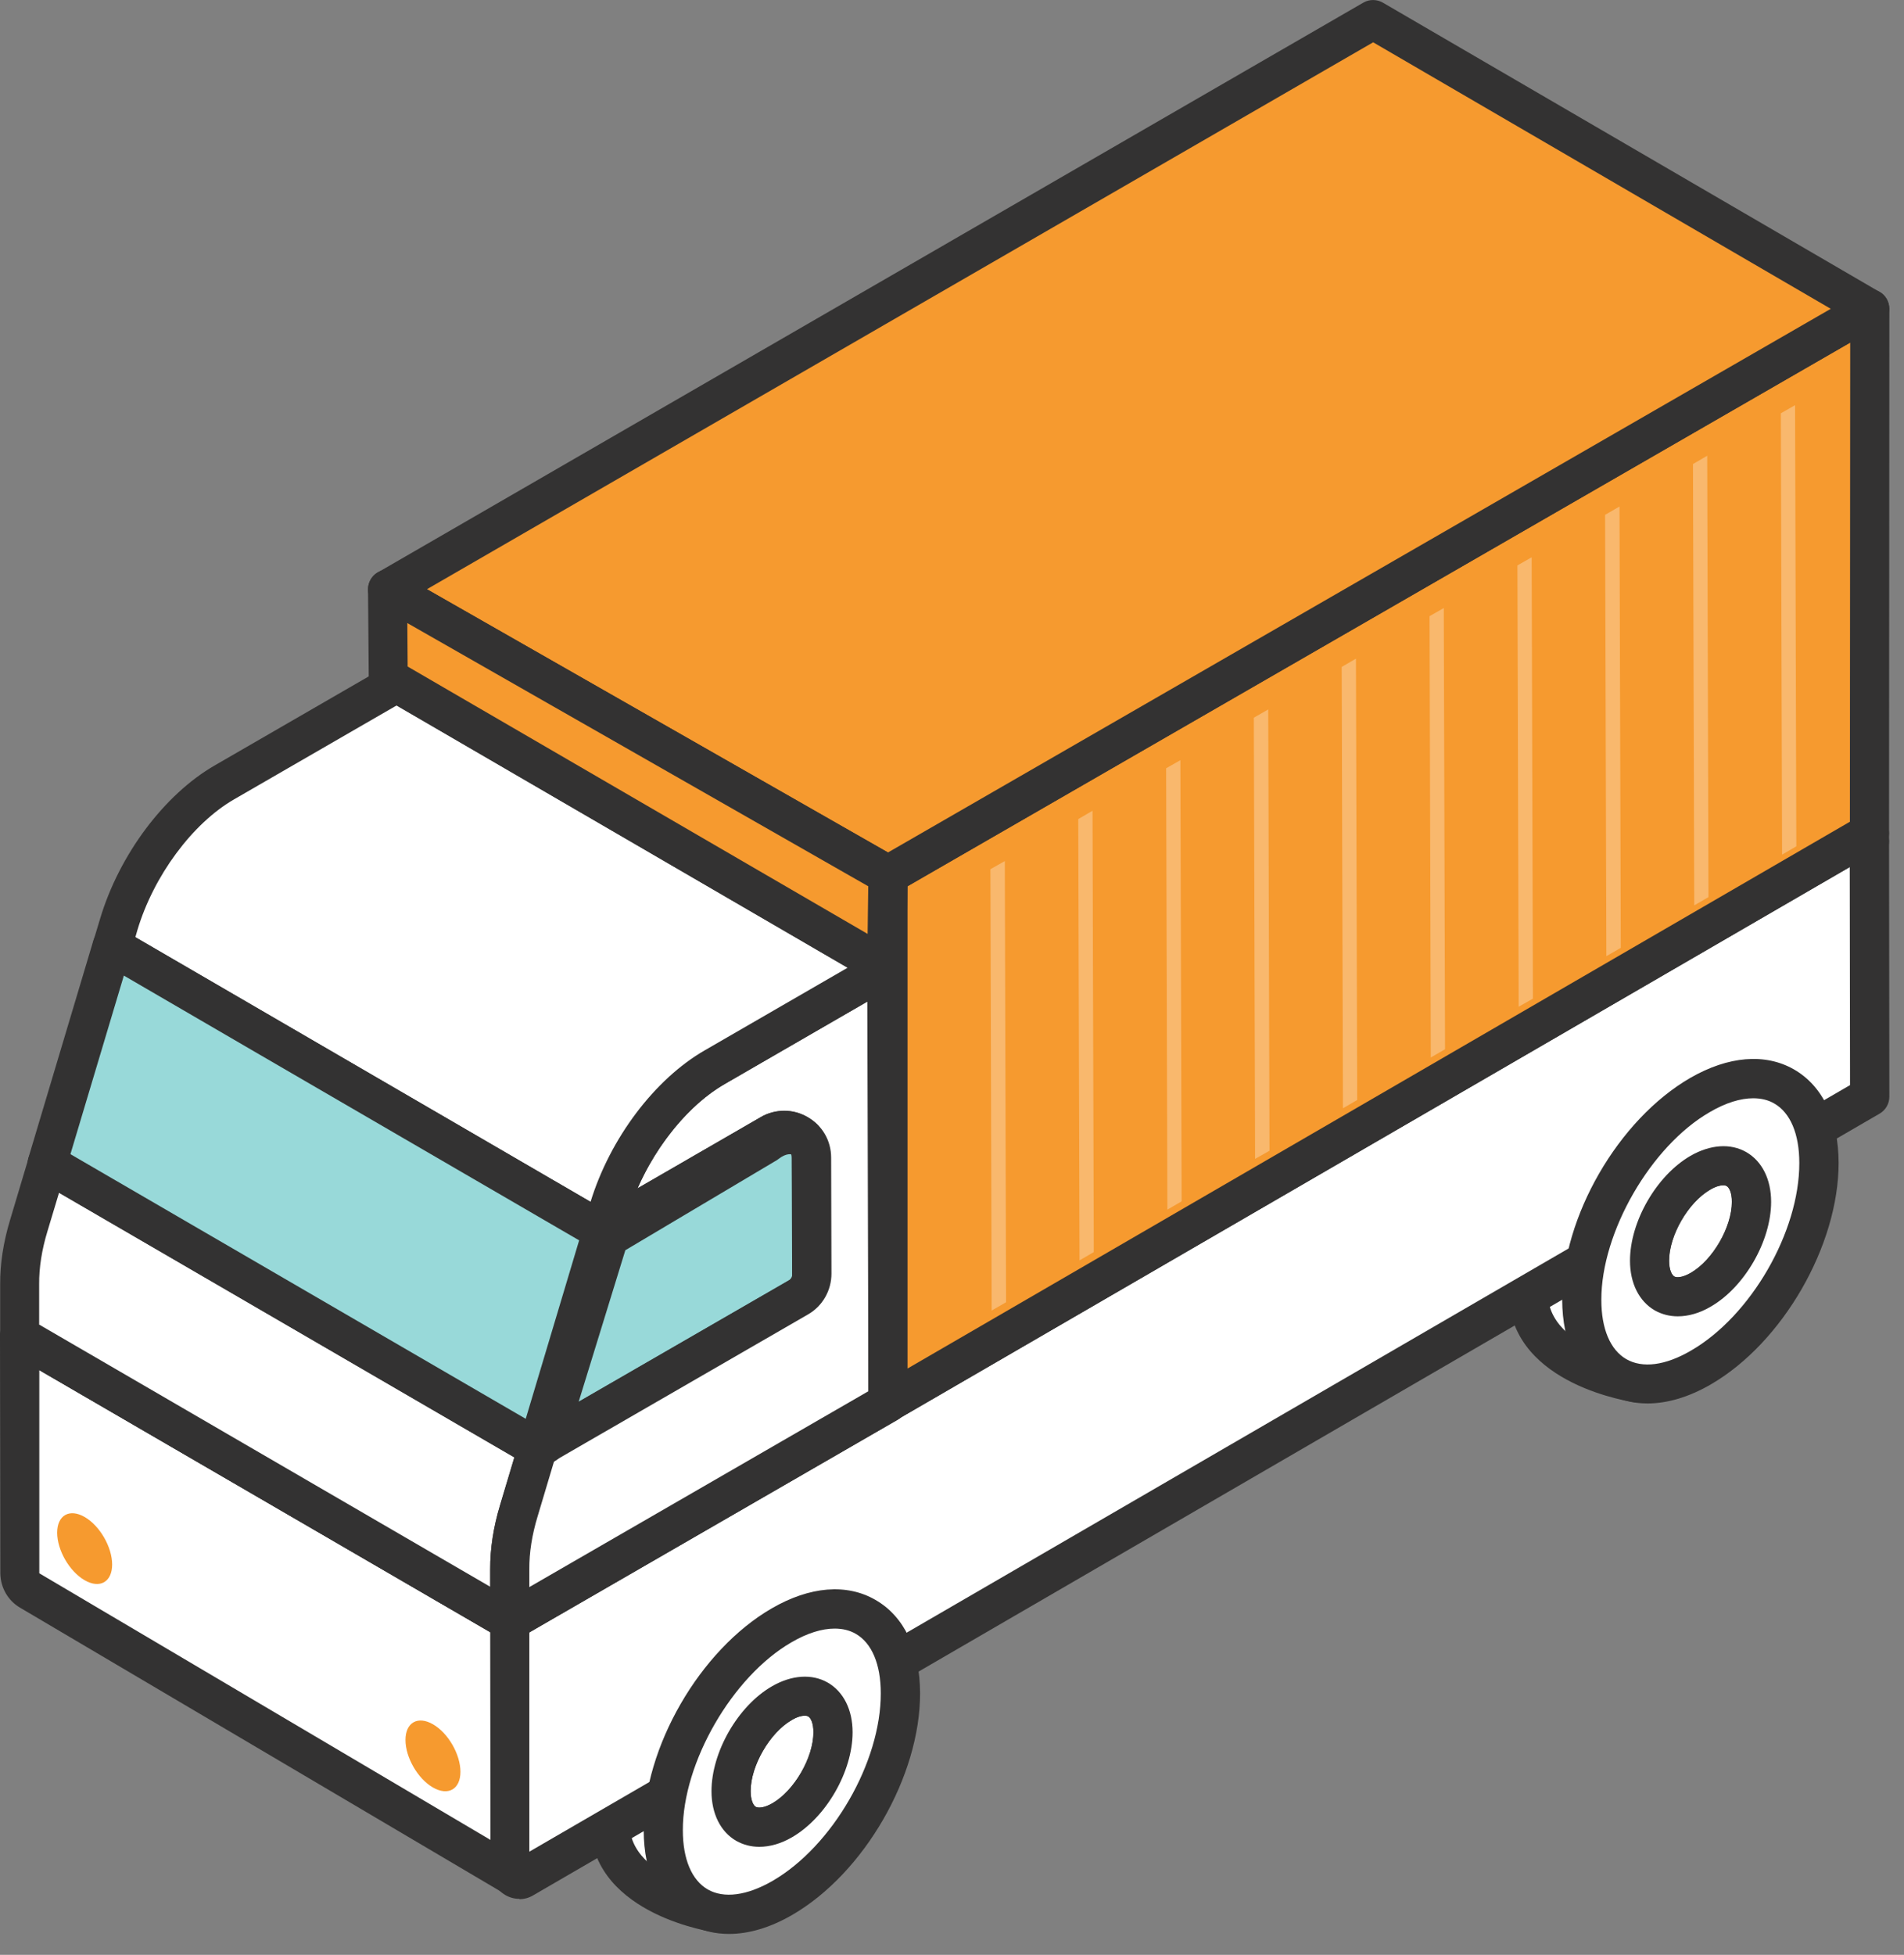 <svg width="76" height="78" viewBox="0 0 76 78" fill="none" xmlns="http://www.w3.org/2000/svg">
<rect x="0" y="0" width="76" height="78" fill="#808080" stroke="none"/>
<g clip-path="url(#clip0_14_10644)">
<path d="M28.749 76.347C28.749 76.347 24.517 75.778 24.342 72.909L27.674 70.971L28.749 76.347Z" fill="white"/>
<path d="M28.75 77.128C28.718 77.128 28.681 77.128 28.643 77.122C28.443 77.097 23.774 76.428 23.561 72.952C23.542 72.659 23.692 72.377 23.949 72.227L27.281 70.289C27.5 70.164 27.762 70.146 27.993 70.252C28.225 70.358 28.387 70.564 28.437 70.808L29.512 76.184C29.562 76.434 29.487 76.691 29.319 76.872C29.169 77.028 28.962 77.116 28.75 77.116V77.128ZM25.205 73.309C25.537 74.409 26.799 75.003 27.75 75.303L27.124 72.19L25.205 73.309Z" fill="#333232"/>
<path d="M65.413 55.186C65.413 55.186 61.181 54.617 61.006 51.748L64.338 49.81L65.413 55.186Z" fill="white"/>
<path d="M65.413 55.968C65.382 55.968 65.344 55.968 65.307 55.962C65.107 55.937 60.437 55.268 60.225 51.792C60.206 51.498 60.356 51.217 60.612 51.067L63.944 49.129C64.163 49.004 64.426 48.985 64.657 49.092C64.888 49.198 65.051 49.404 65.101 49.648L66.176 55.024C66.226 55.274 66.151 55.53 65.982 55.712C65.832 55.868 65.626 55.955 65.413 55.955V55.968ZM61.863 52.148C62.194 53.249 63.457 53.843 64.407 54.142L63.782 51.029L61.863 52.148Z" fill="#333232"/>
<path d="M20.348 64.676L0.788 53.311L0.8 62.776C0.8 63.069 0.956 63.332 1.206 63.482L20.498 74.866L20.36 74.122L20.348 64.676Z" fill="white"/>
<path d="M20.498 75.647C20.36 75.647 20.223 75.609 20.104 75.541L0.806 64.151C0.319 63.87 0.019 63.344 0.013 62.776L0 53.305C0 53.024 0.15 52.767 0.394 52.63C0.638 52.492 0.931 52.492 1.175 52.63L20.735 64.001C20.973 64.138 21.123 64.395 21.123 64.676L21.136 74.053L21.261 74.728C21.317 75.028 21.192 75.334 20.942 75.51C20.811 75.603 20.654 75.653 20.492 75.653L20.498 75.647ZM1.569 54.668V62.776L19.579 73.415V65.126L1.569 54.668Z" fill="#333232"/>
<path d="M74.622 33.576L55.062 22.205L15.885 44.591L35.445 55.962L74.622 33.576Z" fill="white"/>
<path d="M35.445 56.743C35.307 56.743 35.176 56.706 35.051 56.637L15.491 45.266C15.247 45.128 15.103 44.866 15.103 44.585C15.103 44.303 15.253 44.047 15.497 43.909L54.674 21.524C54.917 21.386 55.211 21.386 55.455 21.524L75.015 32.895C75.259 33.032 75.403 33.295 75.403 33.576C75.403 33.857 75.253 34.114 75.009 34.251L35.832 56.637C35.714 56.706 35.576 56.743 35.445 56.743ZM17.447 44.597L35.445 55.056L73.052 33.563L55.055 23.105L17.447 44.597Z" fill="#333232"/>
<path d="M20.348 64.676L20.36 74.591C20.36 74.859 20.654 75.072 20.885 74.941L74.634 43.753L74.621 33.245L35.444 55.962L20.348 64.676Z" fill="white"/>
<path d="M20.729 75.766C20.535 75.766 20.348 75.716 20.173 75.616C19.81 75.403 19.579 75.016 19.579 74.597L19.566 64.682C19.566 64.401 19.716 64.145 19.954 64.007L35.051 55.293L74.228 32.576C74.465 32.438 74.765 32.432 75.009 32.576C75.253 32.713 75.403 32.969 75.403 33.251L75.415 43.759C75.415 44.041 75.265 44.297 75.028 44.434L21.279 75.628C21.11 75.728 20.923 75.778 20.735 75.778L20.729 75.766ZM21.129 65.126V73.884L73.846 43.297L73.834 34.595L35.826 56.637L21.123 65.126H21.129Z" fill="#333232"/>
<path d="M35.445 55.962L15.884 44.591L0.788 53.311L20.348 64.676L35.445 55.962Z" fill="white"/>
<path d="M20.348 65.458C20.21 65.458 20.079 65.42 19.954 65.351L0.394 53.987C0.15 53.849 0.006 53.587 0.006 53.311C0.006 53.03 0.156 52.774 0.394 52.636L15.491 43.922C15.735 43.785 16.035 43.785 16.272 43.922L35.833 55.293C36.076 55.431 36.22 55.693 36.22 55.968C36.22 56.249 36.07 56.506 35.833 56.643L20.736 65.358C20.617 65.426 20.479 65.464 20.348 65.464V65.458ZM2.344 53.311L20.348 63.776L33.882 55.962L15.878 45.497L2.344 53.311Z" fill="#333232"/>
<path d="M32.388 44.309L12.828 32.938L12.846 40.096L32.407 51.461L32.388 44.309Z" fill="white"/>
<path d="M32.407 52.242C32.269 52.242 32.138 52.205 32.013 52.136L12.453 40.765C12.215 40.627 12.065 40.371 12.065 40.09L12.046 32.938C12.046 32.657 12.196 32.4 12.434 32.257C12.678 32.113 12.978 32.119 13.215 32.257L32.776 43.628C33.013 43.765 33.163 44.022 33.163 44.303L33.182 51.454C33.182 51.736 33.032 51.992 32.794 52.136C32.676 52.205 32.538 52.242 32.407 52.242ZM13.628 39.646L31.625 50.104L31.607 44.766L13.609 34.307L13.628 39.646Z" fill="#333232"/>
<path d="M32.407 51.461L12.846 40.096L1.894 46.416L21.454 57.787L32.407 51.461Z" fill="white"/>
<path d="M21.454 58.568C21.317 58.568 21.186 58.531 21.061 58.462L1.5 47.091C1.257 46.953 1.113 46.691 1.113 46.416C1.113 46.134 1.263 45.878 1.5 45.74L12.453 39.414C12.696 39.277 12.996 39.277 13.234 39.414L32.794 50.785C33.038 50.923 33.182 51.185 33.182 51.46C33.182 51.742 33.032 51.998 32.794 52.136L21.842 58.462C21.723 58.531 21.586 58.568 21.454 58.568ZM3.451 46.422L21.454 56.886L30.85 51.46L12.847 40.996L3.451 46.422Z" fill="#333232"/>
<path d="M24.042 49.129L21.454 57.787L32.406 51.461L32.388 44.309L24.042 49.129Z" fill="#98D9D9"/>
<path d="M21.454 58.568C21.279 58.568 21.11 58.512 20.967 58.399C20.717 58.199 20.61 57.868 20.704 57.562L23.292 48.904C23.348 48.71 23.48 48.554 23.648 48.454L31.994 43.634C32.238 43.496 32.532 43.496 32.775 43.634C33.019 43.771 33.169 44.028 33.169 44.309L33.188 51.461C33.188 51.742 33.038 51.998 32.8 52.142L21.842 58.468C21.723 58.537 21.586 58.575 21.454 58.575V58.568ZM24.699 49.648L22.761 56.124L31.619 51.01L31.6 45.659L24.692 49.648H24.699Z" fill="#333232"/>
<path d="M21.454 57.787L1.894 46.416L1.15 48.904C0.906 49.717 0.781 50.51 0.781 51.242V53.305L20.348 64.676V62.613C20.341 61.882 20.46 61.094 20.71 60.275L21.454 57.787Z" fill="white"/>
<path d="M20.348 65.457C20.211 65.457 20.079 65.42 19.954 65.351L0.394 53.986C0.157 53.849 0.007 53.592 0.007 53.311V51.248C0 50.435 0.132 49.573 0.4 48.685L1.144 46.197C1.213 45.966 1.382 45.784 1.607 45.697C1.832 45.609 2.082 45.628 2.288 45.747L21.849 57.118C22.161 57.299 22.311 57.674 22.205 58.018L21.461 60.506C21.236 61.244 21.123 61.956 21.13 62.619V64.682C21.13 64.963 20.986 65.22 20.742 65.363C20.623 65.432 20.486 65.47 20.355 65.47L20.348 65.457ZM1.569 52.855L19.567 63.313V62.613C19.567 61.8 19.698 60.938 19.967 60.05L20.536 58.149L2.357 47.591L1.894 49.129C1.669 49.866 1.557 50.579 1.563 51.242V52.861L1.569 52.855Z" fill="#333232"/>
<path d="M28.524 42.584C26.674 43.653 25.011 45.891 24.305 48.26L24.048 49.129L30.762 45.253C31.487 44.834 32.4 45.359 32.4 46.197L32.413 50.829C32.413 51.223 32.206 51.579 31.869 51.779L21.46 57.787L20.716 60.275C20.473 61.088 20.348 61.882 20.348 62.613V64.676L35.451 55.962V52.792L35.401 38.614L28.531 42.584H28.524Z" fill="white"/>
<path d="M20.348 65.457C20.217 65.457 20.079 65.42 19.96 65.351C19.717 65.213 19.573 64.957 19.567 64.676V62.613C19.56 61.8 19.692 60.938 19.96 60.05L20.704 57.562C20.761 57.368 20.892 57.212 21.061 57.112L31.469 51.104C31.563 51.048 31.625 50.948 31.625 50.836L31.613 46.203C31.613 46.047 31.513 45.966 31.457 45.934C31.4 45.903 31.282 45.859 31.144 45.934L24.43 49.81C24.155 49.967 23.805 49.948 23.555 49.748C23.305 49.548 23.199 49.216 23.292 48.91L23.555 48.041C24.318 45.484 26.118 43.078 28.137 41.909L35.007 37.939C35.251 37.802 35.545 37.802 35.789 37.939C36.032 38.077 36.182 38.333 36.182 38.614L36.233 55.962C36.233 56.243 36.083 56.499 35.845 56.643L20.748 65.357C20.629 65.426 20.492 65.463 20.36 65.463L20.348 65.457ZM22.117 58.306L21.461 60.5C21.236 61.238 21.123 61.95 21.129 62.613V63.326L34.663 55.511L34.62 39.965L28.919 43.259C27.531 44.059 26.218 45.653 25.449 47.416L30.369 44.572C30.956 44.234 31.657 44.234 32.238 44.572C32.826 44.909 33.176 45.516 33.176 46.191L33.188 50.823C33.188 51.492 32.832 52.117 32.251 52.448L22.117 58.3V58.306Z" fill="#333232"/>
<path d="M15.835 27.249L8.965 31.219C7.114 32.288 5.451 34.526 4.745 36.895L4.489 37.764L24.049 49.135L24.305 48.266C25.012 45.897 26.681 43.659 28.531 42.59L35.401 38.62L15.841 27.249H15.835Z" fill="white"/>
<path d="M24.042 49.91C23.905 49.91 23.773 49.873 23.648 49.804L4.088 38.433C3.775 38.252 3.625 37.877 3.732 37.533L3.994 36.664C4.757 34.107 6.557 31.7 8.576 30.538L15.447 26.568C15.69 26.43 15.991 26.43 16.228 26.568L35.788 37.939C36.032 38.077 36.176 38.339 36.176 38.614C36.176 38.895 36.026 39.152 35.788 39.289L28.918 43.259C27.249 44.222 25.699 46.322 25.055 48.485L24.792 49.354C24.724 49.585 24.555 49.767 24.33 49.854C24.236 49.892 24.142 49.91 24.042 49.91ZM5.401 37.395L23.573 47.954C24.348 45.428 26.13 43.059 28.131 41.909L33.832 38.614L15.828 28.15L9.345 31.894C7.676 32.857 6.126 34.957 5.482 37.12L5.401 37.401V37.395Z" fill="#333232"/>
<path d="M31.207 67.958C30.081 68.608 29.175 70.177 29.181 71.465C29.181 72.752 30.1 73.278 31.219 72.627C32.344 71.977 33.251 70.408 33.245 69.12C33.245 67.833 32.326 67.308 31.207 67.958Z" fill="white"/>
<path d="M30.306 73.69C29.975 73.69 29.669 73.609 29.388 73.453C28.762 73.09 28.4 72.371 28.4 71.471C28.4 69.908 29.456 68.07 30.819 67.283C31.601 66.832 32.413 66.776 33.045 67.139C33.67 67.501 34.032 68.22 34.032 69.121C34.032 70.683 32.976 72.521 31.613 73.309C31.175 73.565 30.725 73.69 30.306 73.69ZM32.119 68.458C32.001 68.458 31.819 68.502 31.601 68.633C30.725 69.139 29.963 70.458 29.963 71.465C29.963 71.846 30.075 72.04 30.169 72.096C30.263 72.146 30.494 72.146 30.832 71.952C31.707 71.446 32.469 70.127 32.469 69.121C32.469 68.739 32.357 68.545 32.263 68.489C32.232 68.47 32.182 68.458 32.119 68.458Z" fill="#333232"/>
<path d="M35.945 67.558C35.951 70.565 33.844 74.222 31.225 75.728C28.606 77.241 26.48 76.028 26.474 73.028C26.468 70.021 28.581 66.364 31.194 64.851C33.813 63.338 35.932 64.551 35.945 67.558ZM31.219 72.627C32.344 71.977 33.251 70.408 33.244 69.121C33.244 67.833 32.325 67.308 31.206 67.958C30.081 68.608 29.175 70.177 29.181 71.465C29.181 72.753 30.1 73.278 31.219 72.627Z" fill="white"/>
<path d="M29.1 77.166C28.512 77.166 27.962 77.028 27.474 76.741C26.331 76.084 25.699 74.765 25.693 73.027C25.687 69.727 27.931 65.838 30.806 64.175C32.325 63.294 33.801 63.175 34.945 63.838C36.089 64.494 36.72 65.813 36.726 67.557C36.733 70.864 34.495 74.746 31.619 76.409C30.744 76.916 29.887 77.166 29.1 77.166ZM33.319 64.982C32.807 64.982 32.219 65.163 31.588 65.532C29.231 66.895 27.25 70.327 27.256 73.027C27.256 74.184 27.612 75.022 28.25 75.39C28.893 75.759 29.812 75.64 30.831 75.053C33.226 73.671 35.164 70.308 35.157 67.564C35.157 66.407 34.801 65.563 34.163 65.194C33.92 65.051 33.632 64.982 33.313 64.982H33.319ZM30.306 73.69C29.975 73.69 29.669 73.609 29.387 73.452C28.762 73.09 28.4 72.371 28.4 71.471C28.4 69.908 29.456 68.064 30.819 67.282C31.6 66.832 32.413 66.776 33.044 67.139C33.669 67.501 34.032 68.22 34.032 69.12C34.032 70.683 32.976 72.521 31.613 73.309C31.175 73.565 30.725 73.69 30.306 73.69ZM32.119 68.458C32 68.458 31.819 68.501 31.6 68.633C30.725 69.139 29.962 70.458 29.962 71.465C29.962 71.846 30.075 72.04 30.169 72.096C30.263 72.146 30.494 72.146 30.831 71.952C31.707 71.446 32.469 70.127 32.469 69.12C32.469 68.739 32.357 68.545 32.263 68.489C32.232 68.47 32.182 68.458 32.119 68.458Z" fill="#333232"/>
<path d="M17.285 68.802C17.891 69.152 18.379 70.002 18.379 70.696C18.379 71.396 17.885 71.671 17.279 71.321C16.672 70.971 16.185 70.121 16.185 69.427C16.185 68.727 16.678 68.452 17.285 68.802Z" fill="#F69A2F"/>
<path d="M3.382 60.531C3.988 60.882 4.476 61.732 4.476 62.425C4.476 63.126 3.982 63.401 3.376 63.051C2.769 62.701 2.282 61.85 2.282 61.157C2.282 60.456 2.776 60.181 3.382 60.531Z" fill="#F69A2F"/>
<path d="M35.445 34.913L74.634 12.321L74.622 33.244L35.445 55.962V34.913Z" fill="#F69A2F"/>
<path d="M35.445 56.743C35.307 56.743 35.176 56.705 35.057 56.637C34.814 56.499 34.664 56.236 34.664 55.962V34.913C34.664 34.632 34.814 34.376 35.057 34.238L74.247 11.646C74.49 11.509 74.784 11.509 75.028 11.646C75.272 11.784 75.416 12.046 75.416 12.321L75.403 33.238C75.403 33.519 75.253 33.776 75.016 33.913L35.839 56.63C35.72 56.699 35.583 56.737 35.445 56.737V56.743ZM36.226 35.37V54.605L73.84 32.788L73.853 13.671L36.226 35.364V35.37Z" fill="#333232"/>
<path d="M67.87 46.791C66.745 47.441 65.838 49.01 65.845 50.298C65.845 51.586 66.764 52.111 67.883 51.461C69.008 50.81 69.914 49.241 69.908 47.954C69.908 46.666 68.989 46.141 67.87 46.791Z" fill="white"/>
<path d="M66.97 52.523C66.639 52.523 66.332 52.442 66.051 52.286C65.426 51.923 65.064 51.204 65.064 50.304C65.064 48.741 66.12 46.903 67.483 46.116C68.27 45.659 69.077 45.609 69.708 45.972C70.333 46.334 70.696 47.053 70.696 47.954C70.696 49.516 69.639 51.361 68.277 52.142C67.839 52.398 67.389 52.523 66.97 52.523ZM68.258 47.466C67.383 47.972 66.62 49.291 66.62 50.298C66.62 50.679 66.733 50.873 66.826 50.929C66.92 50.986 67.151 50.979 67.489 50.785C68.364 50.279 69.127 48.96 69.127 47.954C69.127 47.572 69.014 47.379 68.921 47.322C68.827 47.266 68.596 47.272 68.258 47.466Z" fill="#333232"/>
<path d="M72.609 46.397C72.615 49.404 70.508 53.061 67.889 54.568C65.27 56.08 63.144 54.868 63.138 51.867C63.132 48.86 65.245 45.203 67.858 43.69C70.477 42.178 72.596 43.39 72.609 46.397ZM67.883 51.467C69.008 50.817 69.915 49.248 69.908 47.96C69.908 46.672 68.989 46.147 67.87 46.797C66.745 47.447 65.839 49.016 65.845 50.304C65.845 51.592 66.764 52.117 67.883 51.467Z" fill="white"/>
<path d="M65.763 55.999C65.176 55.999 64.626 55.861 64.138 55.574C62.994 54.917 62.363 53.599 62.356 51.861C62.35 48.56 64.594 44.672 67.47 43.009C68.989 42.134 70.464 42.015 71.608 42.671C72.752 43.328 73.384 44.647 73.39 46.391C73.396 49.691 71.158 53.58 68.283 55.243C67.407 55.749 66.551 55.999 65.763 55.999ZM69.983 43.822C69.47 43.822 68.883 44.003 68.251 44.372C65.895 45.728 63.913 49.166 63.919 51.867C63.919 53.023 64.276 53.861 64.913 54.23C65.563 54.605 66.476 54.486 67.495 53.892C69.889 52.511 71.827 49.148 71.821 46.403C71.821 45.247 71.465 44.403 70.827 44.034C70.583 43.89 70.296 43.822 69.977 43.822H69.983ZM66.97 52.523C66.639 52.523 66.332 52.442 66.051 52.286C65.426 51.923 65.063 51.204 65.063 50.304C65.063 48.741 66.12 46.903 67.483 46.116C68.27 45.666 69.077 45.609 69.708 45.972C70.333 46.334 70.696 47.053 70.696 47.954C70.696 49.516 69.639 51.361 68.276 52.142C67.839 52.398 67.389 52.523 66.97 52.523ZM68.783 47.297C68.658 47.297 68.483 47.341 68.264 47.472C67.389 47.979 66.626 49.298 66.626 50.304C66.626 50.685 66.739 50.879 66.832 50.935C66.926 50.992 67.157 50.985 67.495 50.792C68.37 50.285 69.133 48.966 69.133 47.96C69.133 47.578 69.02 47.385 68.927 47.328C68.895 47.31 68.845 47.297 68.783 47.297Z" fill="#333232"/>
<path d="M32.044 45.403C32.044 45.403 31.425 44.997 30.619 45.603L24.299 49.354L21.748 57.612L21.448 57.787L24.036 49.129L30.75 45.253C30.75 45.253 31.394 44.834 32.044 45.403Z" fill="#98D9D9"/>
<path d="M21.454 58.568C21.279 58.568 21.11 58.512 20.967 58.4C20.717 58.2 20.61 57.868 20.704 57.562L23.292 48.904C23.348 48.71 23.48 48.554 23.648 48.454L30.362 44.578C30.725 44.347 31.7 44.059 32.563 44.816C32.869 45.084 32.919 45.547 32.669 45.878C32.425 46.197 31.988 46.278 31.644 46.078C31.6 46.053 31.4 45.997 31.087 46.235C31.062 46.253 31.044 46.266 31.019 46.285L24.961 49.885L22.505 57.856C22.448 58.043 22.317 58.206 22.148 58.3L21.848 58.475C21.729 58.543 21.592 58.581 21.46 58.581L21.454 58.568Z" fill="#333232"/>
<path d="M35.445 34.913L15.472 23.511L54.812 0.781L74.634 12.321L35.445 34.913Z" fill="#F69A2F"/>
<path d="M35.445 35.695C35.313 35.695 35.176 35.664 35.057 35.595L15.084 24.193C14.841 24.055 14.69 23.799 14.69 23.517C14.69 23.236 14.841 22.98 15.078 22.842L54.417 0.106C54.661 -0.037 54.961 -0.031 55.199 0.106L75.022 11.646C75.265 11.784 75.409 12.046 75.409 12.322C75.409 12.603 75.259 12.859 75.015 12.997L35.826 35.589C35.707 35.657 35.57 35.695 35.438 35.695H35.445ZM17.041 23.511L35.445 34.014L73.077 12.322L54.811 1.688L17.041 23.511Z" fill="#333232"/>
<path d="M35.445 34.913L35.395 38.614L15.835 27.249L15.503 27.437L15.497 27.049L15.472 23.511L35.445 34.913Z" fill="#F69A2F"/>
<path d="M35.395 39.395C35.257 39.395 35.126 39.358 35.001 39.289L15.828 28.143C15.603 28.25 15.334 28.237 15.116 28.112C14.872 27.974 14.722 27.718 14.722 27.443L14.69 23.517C14.69 23.236 14.834 22.98 15.078 22.836C15.322 22.692 15.616 22.692 15.859 22.836L35.832 34.238C36.076 34.382 36.232 34.645 36.226 34.926L36.176 38.627C36.176 38.902 36.02 39.158 35.782 39.295C35.663 39.364 35.532 39.395 35.395 39.395ZM16.278 26.599L34.632 37.264L34.657 35.363L16.259 24.861L16.272 26.599H16.278Z" fill="#333232"/>
<path d="M10.752 41.409L10.565 41.296L4.476 37.758L1.888 46.416L21.454 57.787L24.042 49.129L10.752 41.409Z" fill="#98D9D9"/>
<path d="M21.454 58.568C21.317 58.568 21.185 58.531 21.06 58.462L1.494 47.091C1.181 46.91 1.031 46.535 1.137 46.191L3.725 37.533C3.794 37.301 3.963 37.12 4.188 37.032C4.413 36.945 4.663 36.964 4.869 37.083L24.43 48.454C24.742 48.635 24.892 49.01 24.786 49.354L22.198 58.012C22.129 58.243 21.96 58.424 21.735 58.512C21.642 58.55 21.548 58.568 21.448 58.568H21.454ZM2.813 46.053L20.985 56.612L23.117 49.491L10.358 42.077L4.944 38.927L2.813 46.047V46.053Z" fill="#333232"/>
<path opacity="0.3" d="M43.609 32.35L43.659 49.96L43.09 50.291L43.04 32.682L43.609 32.35Z" fill="white"/>
<path opacity="0.3" d="M40.158 51.961L39.583 52.292L39.533 34.682L40.108 34.357" fill="white"/>
<path opacity="0.3" d="M47.116 30.331L47.166 47.935L46.597 48.266L46.547 30.656L47.116 30.331Z" fill="white"/>
<path opacity="0.3" d="M50.623 28.306L50.673 45.916L50.098 46.241L50.048 28.637L50.623 28.306Z" fill="white"/>
<path opacity="0.3" d="M54.124 26.28L54.174 43.89L53.605 44.222L53.555 26.612L54.124 26.28Z" fill="white"/>
<path opacity="0.3" d="M57.63 24.261L57.68 41.865L57.111 42.196L57.062 24.586L57.63 24.261Z" fill="white"/>
<path opacity="0.3" d="M61.138 22.236L61.188 39.846L60.619 40.17L60.569 22.561L61.138 22.236Z" fill="white"/>
<path opacity="0.3" d="M64.644 20.21L64.695 37.82L64.119 38.152L64.069 20.542L64.644 20.21Z" fill="white"/>
<path opacity="0.3" d="M68.145 18.185L68.195 35.795L67.627 36.126L67.577 18.516L68.145 18.185Z" fill="white"/>
<path opacity="0.3" d="M71.652 16.166L71.702 33.769L71.133 34.101L71.084 16.491L71.652 16.166Z" fill="white"/>
</g>
<defs>
<clipPath id="clip0_14_10644">
<rect width="75.415" height="77.166" fill="white"/>
</clipPath>
</defs>
</svg>
